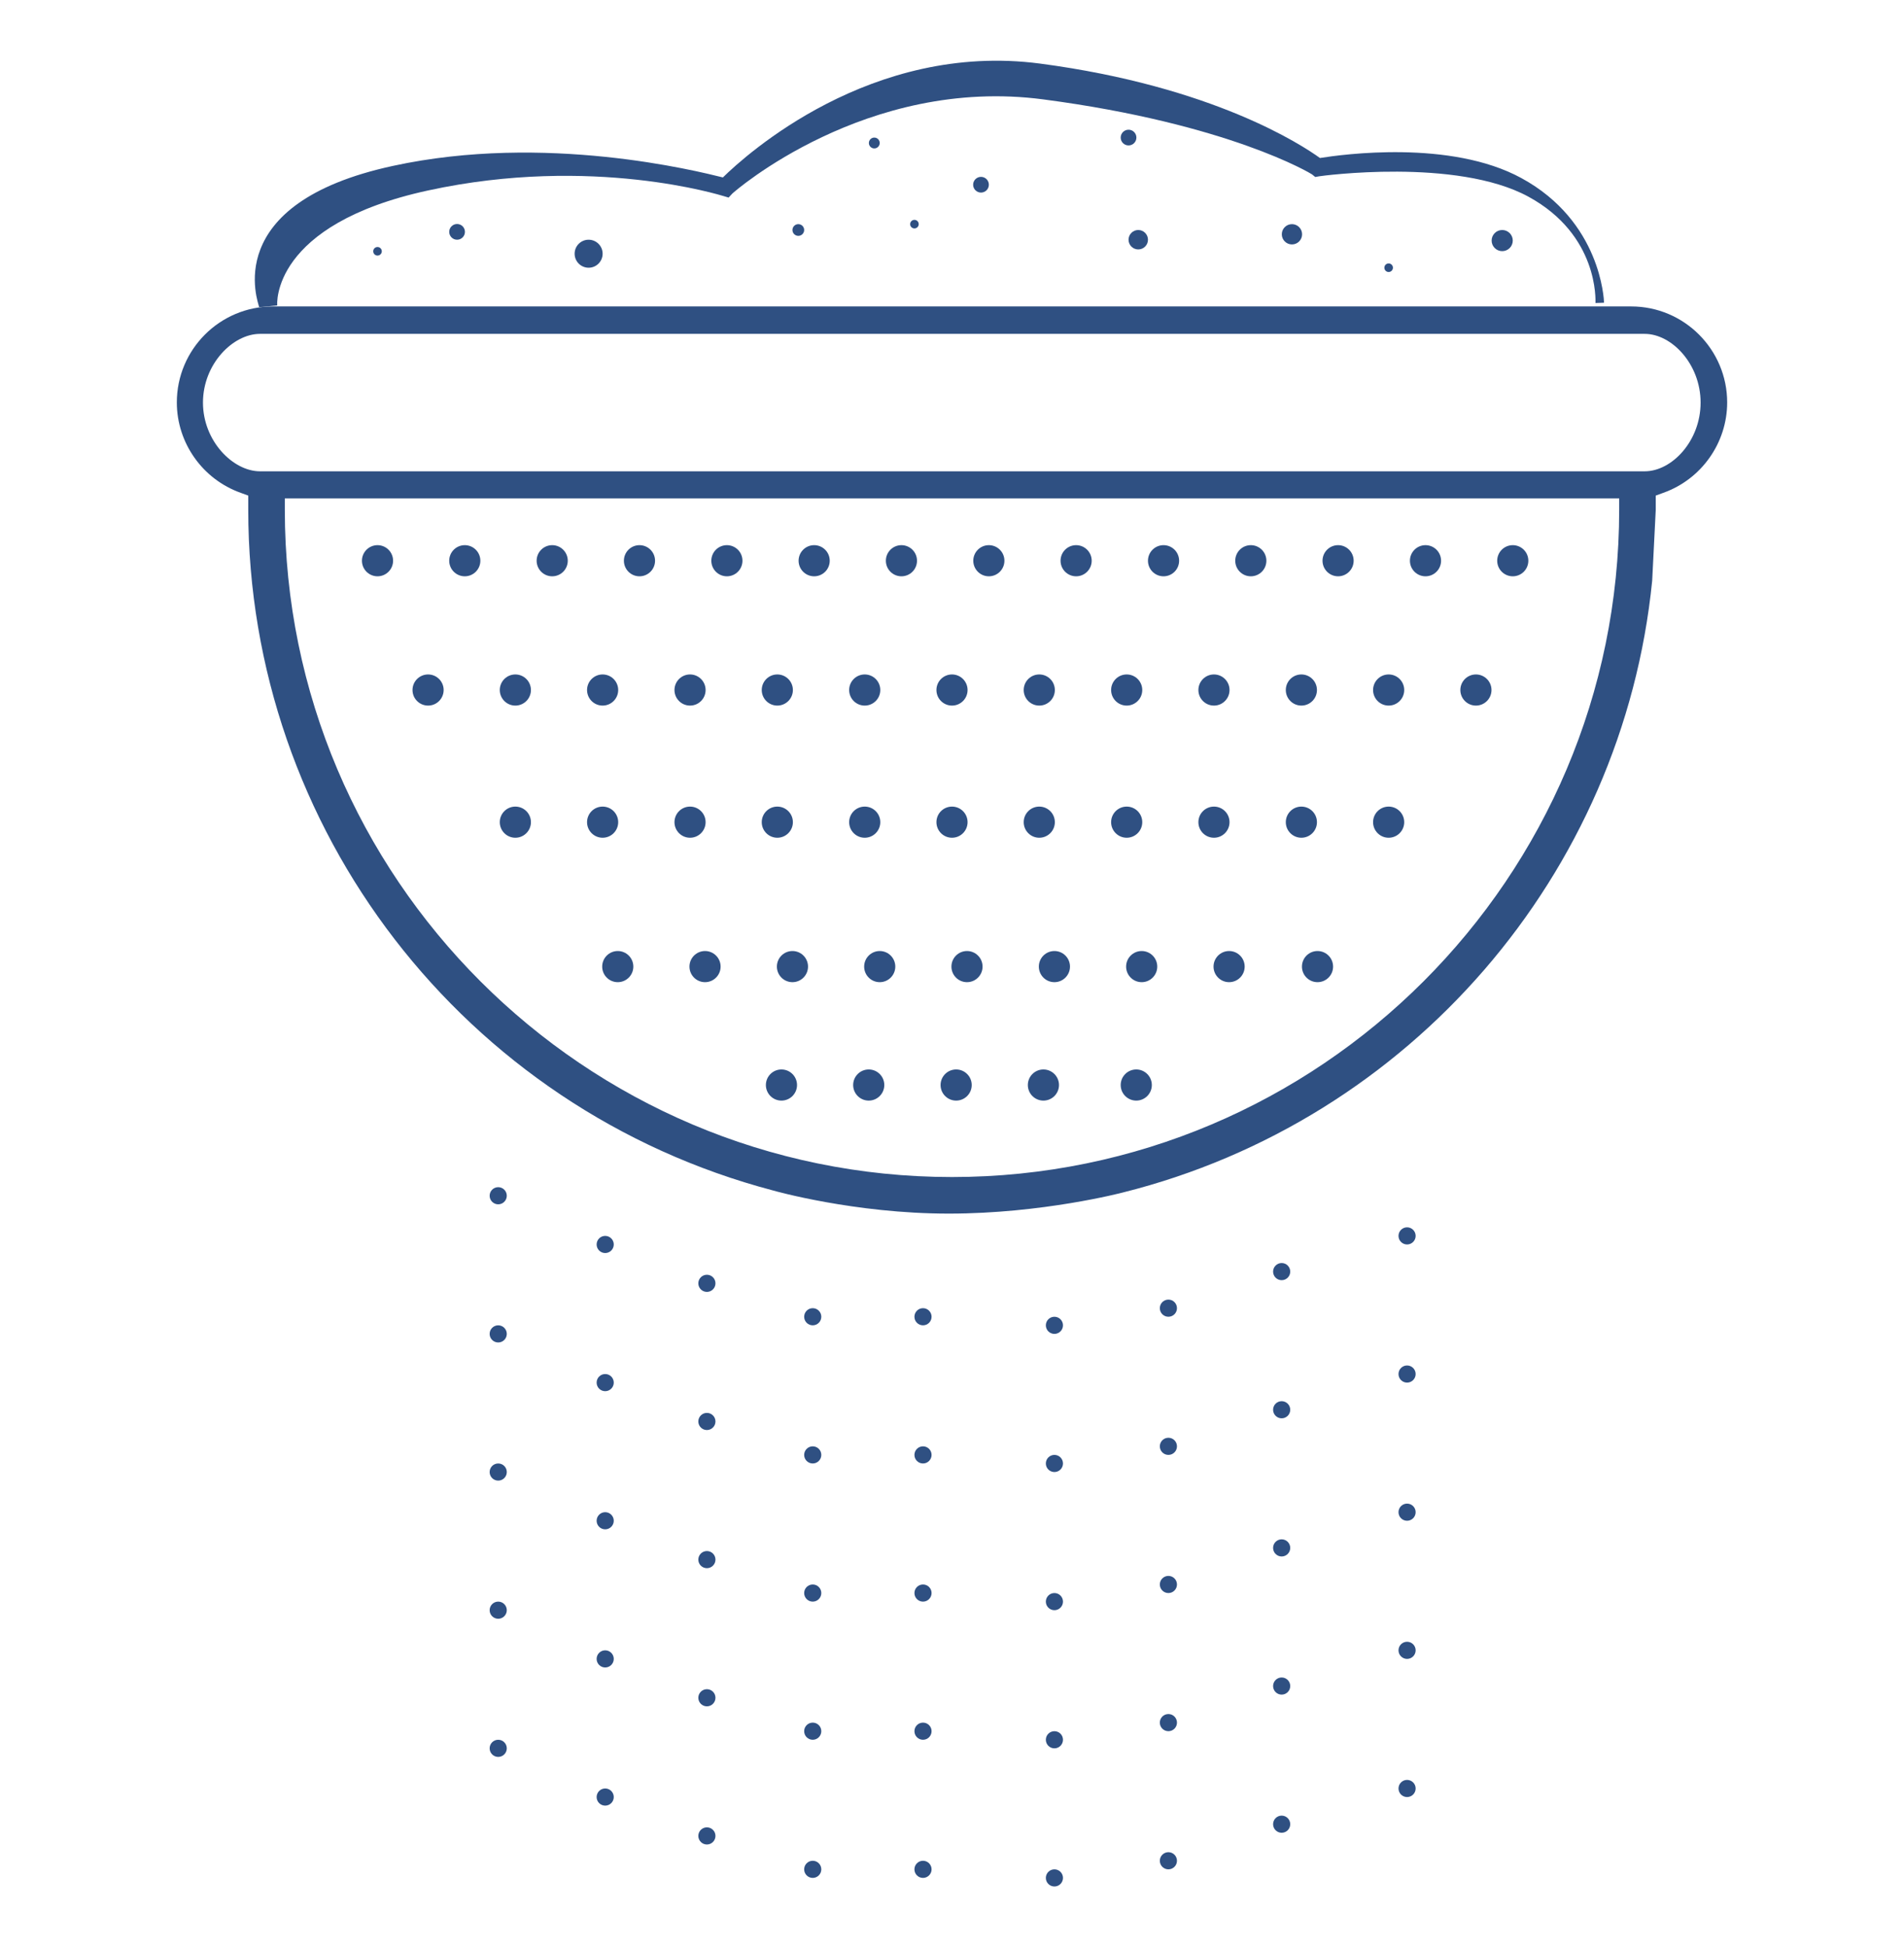<svg xmlns="http://www.w3.org/2000/svg" id="Layer_4" data-name="Layer 4" viewBox="0 0 133.3 136.3"><defs><style>      .cls-1 {        fill: #2f5082;        stroke-width: 0px;      }    </style></defs><g><circle class="cls-1" cx="73.82" cy="92.77" r=".6"></circle><circle class="cls-1" cx="73.82" cy="102.44" r=".6"></circle><circle class="cls-1" cx="73.82" cy="112.11" r=".6"></circle><circle class="cls-1" cx="73.82" cy="121.78" r=".6"></circle><circle class="cls-1" cx="73.82" cy="131.45" r=".6"></circle><circle class="cls-1" cx="81.8" cy="91.57" r=".6"></circle><circle class="cls-1" cx="81.8" cy="101.24" r=".6"></circle><circle class="cls-1" cx="81.8" cy="110.91" r=".6"></circle><circle class="cls-1" cx="81.8" cy="120.58" r=".6"></circle><circle class="cls-1" cx="81.8" cy="130.25" r=".6"></circle><circle class="cls-1" cx="89.73" cy="89.01" r=".6"></circle><circle class="cls-1" cx="89.73" cy="98.68" r=".6"></circle><circle class="cls-1" cx="89.73" cy="108.35" r=".6"></circle><circle class="cls-1" cx="89.73" cy="118.02" r=".6"></circle><circle class="cls-1" cx="89.73" cy="127.69" r=".6"></circle><circle class="cls-1" cx="98.51" cy="86.51" r=".6"></circle><circle class="cls-1" cx="98.51" cy="96.18" r=".6"></circle><circle class="cls-1" cx="98.51" cy="105.85" r=".6"></circle><circle class="cls-1" cx="98.51" cy="115.52" r=".6"></circle><circle class="cls-1" cx="98.51" cy="125.19" r=".6"></circle><circle class="cls-1" cx="64.62" cy="92.17" r=".6"></circle><circle class="cls-1" cx="64.62" cy="101.84" r=".6"></circle><circle class="cls-1" cx="64.62" cy="111.51" r=".6"></circle><circle class="cls-1" cx="64.62" cy="121.18" r=".6"></circle><circle class="cls-1" cx="64.62" cy="130.85" r=".6"></circle><circle class="cls-1" cx="56.9" cy="92.17" r=".6"></circle><circle class="cls-1" cx="56.9" cy="101.84" r=".6"></circle><circle class="cls-1" cx="56.9" cy="111.51" r=".6"></circle><circle class="cls-1" cx="56.9" cy="121.18" r=".6"></circle><circle class="cls-1" cx="56.9" cy="130.85" r=".6"></circle><circle class="cls-1" cx="49.49" cy="89.83" r=".6"></circle><circle class="cls-1" cx="49.49" cy="99.5" r=".6"></circle><circle class="cls-1" cx="49.49" cy="109.17" r=".6"></circle><circle class="cls-1" cx="49.49" cy="118.84" r=".6"></circle><circle class="cls-1" cx="49.49" cy="128.51" r=".6"></circle><circle class="cls-1" cx="42.37" cy="87.11" r=".6"></circle><circle class="cls-1" cx="42.37" cy="96.78" r=".6"></circle><circle class="cls-1" cx="42.37" cy="106.45" r=".6"></circle><circle class="cls-1" cx="42.37" cy="116.12" r=".6"></circle><circle class="cls-1" cx="42.37" cy="125.79" r=".6"></circle><circle class="cls-1" cx="34.88" cy="83.7" r=".6"></circle><circle class="cls-1" cx="34.88" cy="93.37" r=".6"></circle><circle class="cls-1" cx="34.88" cy="103.04" r=".6"></circle><circle class="cls-1" cx="34.88" cy="112.71" r=".6"></circle><circle class="cls-1" cx="34.88" cy="122.38" r=".6"></circle><path class="cls-1" d="M66.41,84.95c-6.58,0-12.23-1.6-12.29-1.62-21.64-5.7-36.74-25.29-36.74-47.65v-.99l-.52-.19c-2.68-.95-4.48-3.5-4.48-6.33,0-3.71,3.01-6.72,6.72-6.72h95.1c3.71,0,6.72,3.02,6.72,6.72,0,2.83-1.8,5.38-4.48,6.33l-.52.19v.99l-.25,4.97c-2.05,20.56-16.95,37.79-37.05,42.82-.07.02-5.66,1.48-12.18,1.48h-.02ZM19.94,35.68c0,25.76,20.96,46.71,46.71,46.71s46.71-20.95,46.71-46.71v-.79H19.94v.79ZM18.2,23.37c-1.89,0-3.99,2.11-3.99,4.81s2.11,4.81,3.99,4.81h96.95c1.89,0,3.91-2.11,3.91-4.81s-2.03-4.81-3.91-4.81H18.2Z"></path><circle class="cls-1" cx="26.43" cy="39.25" r="1.09"></circle><circle class="cls-1" cx="32.54" cy="39.25" r="1.09"></circle><circle class="cls-1" cx="38.66" cy="39.25" r="1.09"></circle><circle class="cls-1" cx="44.77" cy="39.25" r="1.09"></circle><circle class="cls-1" cx="50.89" cy="39.25" r="1.09"></circle><circle class="cls-1" cx="57" cy="39.25" r="1.09"></circle><circle class="cls-1" cx="63.11" cy="39.25" r="1.09"></circle><circle class="cls-1" cx="69.23" cy="39.25" r="1.09"></circle><circle class="cls-1" cx="75.34" cy="39.25" r="1.09"></circle><circle class="cls-1" cx="81.46" cy="39.25" r="1.09"></circle><circle class="cls-1" cx="87.57" cy="39.25" r="1.09"></circle><circle class="cls-1" cx="93.68" cy="39.25" r="1.09"></circle><circle class="cls-1" cx="99.8" cy="39.25" r="1.09"></circle><circle class="cls-1" cx="105.91" cy="39.25" r="1.09"></circle><circle class="cls-1" cx="29.97" cy="48.3" r="1.09"></circle><circle class="cls-1" cx="36.08" cy="48.3" r="1.09"></circle><circle class="cls-1" cx="42.19" cy="48.3" r="1.09"></circle><circle class="cls-1" cx="48.31" cy="48.3" r="1.09"></circle><circle class="cls-1" cx="54.42" cy="48.3" r="1.09"></circle><circle class="cls-1" cx="60.54" cy="48.3" r="1.09"></circle><circle class="cls-1" cx="66.65" cy="48.3" r="1.09"></circle><circle class="cls-1" cx="72.76" cy="48.3" r="1.09"></circle><circle class="cls-1" cx="78.88" cy="48.3" r="1.09"></circle><circle class="cls-1" cx="84.99" cy="48.3" r="1.09"></circle><circle class="cls-1" cx="91.11" cy="48.3" r="1.09"></circle><circle class="cls-1" cx="97.22" cy="48.3" r="1.09"></circle><circle class="cls-1" cx="103.33" cy="48.3" r="1.09"></circle><circle class="cls-1" cx="36.08" cy="57.55" r="1.09"></circle><circle class="cls-1" cx="42.19" cy="57.55" r="1.09"></circle><circle class="cls-1" cx="48.31" cy="57.55" r="1.09"></circle><circle class="cls-1" cx="54.42" cy="57.55" r="1.09"></circle><circle class="cls-1" cx="60.54" cy="57.55" r="1.09"></circle><circle class="cls-1" cx="66.65" cy="57.55" r="1.09"></circle><circle class="cls-1" cx="72.76" cy="57.55" r="1.09"></circle><circle class="cls-1" cx="78.88" cy="57.55" r="1.09"></circle><circle class="cls-1" cx="84.99" cy="57.55" r="1.09"></circle><circle class="cls-1" cx="91.11" cy="57.55" r="1.09"></circle><circle class="cls-1" cx="97.22" cy="57.55" r="1.09"></circle><circle class="cls-1" cx="43.25" cy="67.66" r="1.09"></circle><circle class="cls-1" cx="49.36" cy="67.66" r="1.09"></circle><circle class="cls-1" cx="55.48" cy="67.66" r="1.09"></circle><circle class="cls-1" cx="61.59" cy="67.66" r="1.09"></circle><circle class="cls-1" cx="67.7" cy="67.66" r="1.09"></circle><circle class="cls-1" cx="73.82" cy="67.66" r="1.09"></circle><circle class="cls-1" cx="79.93" cy="67.66" r="1.09"></circle><circle class="cls-1" cx="86.05" cy="67.66" r="1.09"></circle><circle class="cls-1" cx="92.24" cy="67.66" r="1.09"></circle><circle class="cls-1" cx="54.71" cy="75.95" r="1.09"></circle><circle class="cls-1" cx="60.82" cy="75.95" r="1.09"></circle><circle class="cls-1" cx="66.94" cy="75.95" r="1.09"></circle><circle class="cls-1" cx="73.05" cy="75.95" r="1.09"></circle><circle class="cls-1" cx="79.55" cy="75.95" r="1.09"></circle><path class="cls-1" d="M18.14,21.49c-.03-.26-2.85-7.24,9.38-9.88,10.65-2.31,21.27.36,23.09.81,1.62-1.59,10.38-9.52,22.2-7.97,12.12,1.6,18.34,5.7,19.6,6.61,1.56-.25,9.15-1.3,14.11,1.41,5.56,3.03,5.77,8.49,5.78,8.72l-.6.02c0-.2.22-4.76-4.69-7.44-5.05-2.75-14.56-1.45-14.65-1.43l-.28.05-.22-.18c-.06-.05-5.81-3.54-18.8-5.25-12.4-1.65-21.7,6.49-21.79,6.59l-.26.28-.37-.11c-.09-.02-9.15-2.89-20.66-.39-11.03,2.39-10.58,8-10.57,8.05l-1.25.12Z"></path></g><circle class="cls-1" cx="32" cy="16.23" r=".55"></circle><circle class="cls-1" cx="41.21" cy="17.76" r=".98"></circle><circle class="cls-1" cx="68.68" cy="12.93" r=".55"></circle><circle class="cls-1" cx="79.01" cy="9.63" r=".55"></circle><circle class="cls-1" cx="55.89" cy="16.1" r=".41"></circle><circle class="cls-1" cx="105.17" cy="16.84" r=".74"></circle><circle class="cls-1" cx="90.45" cy="16.4" r=".71"></circle><circle class="cls-1" cx="26.43" cy="17.59" r=".3"></circle><circle class="cls-1" cx="64.02" cy="15.69" r=".3"></circle><circle class="cls-1" cx="97.22" cy="18.74" r=".3"></circle><circle class="cls-1" cx="79.69" cy="16.78" r=".68"></circle><circle class="cls-1" cx="61.21" cy="10.01" r=".38"></circle></svg>